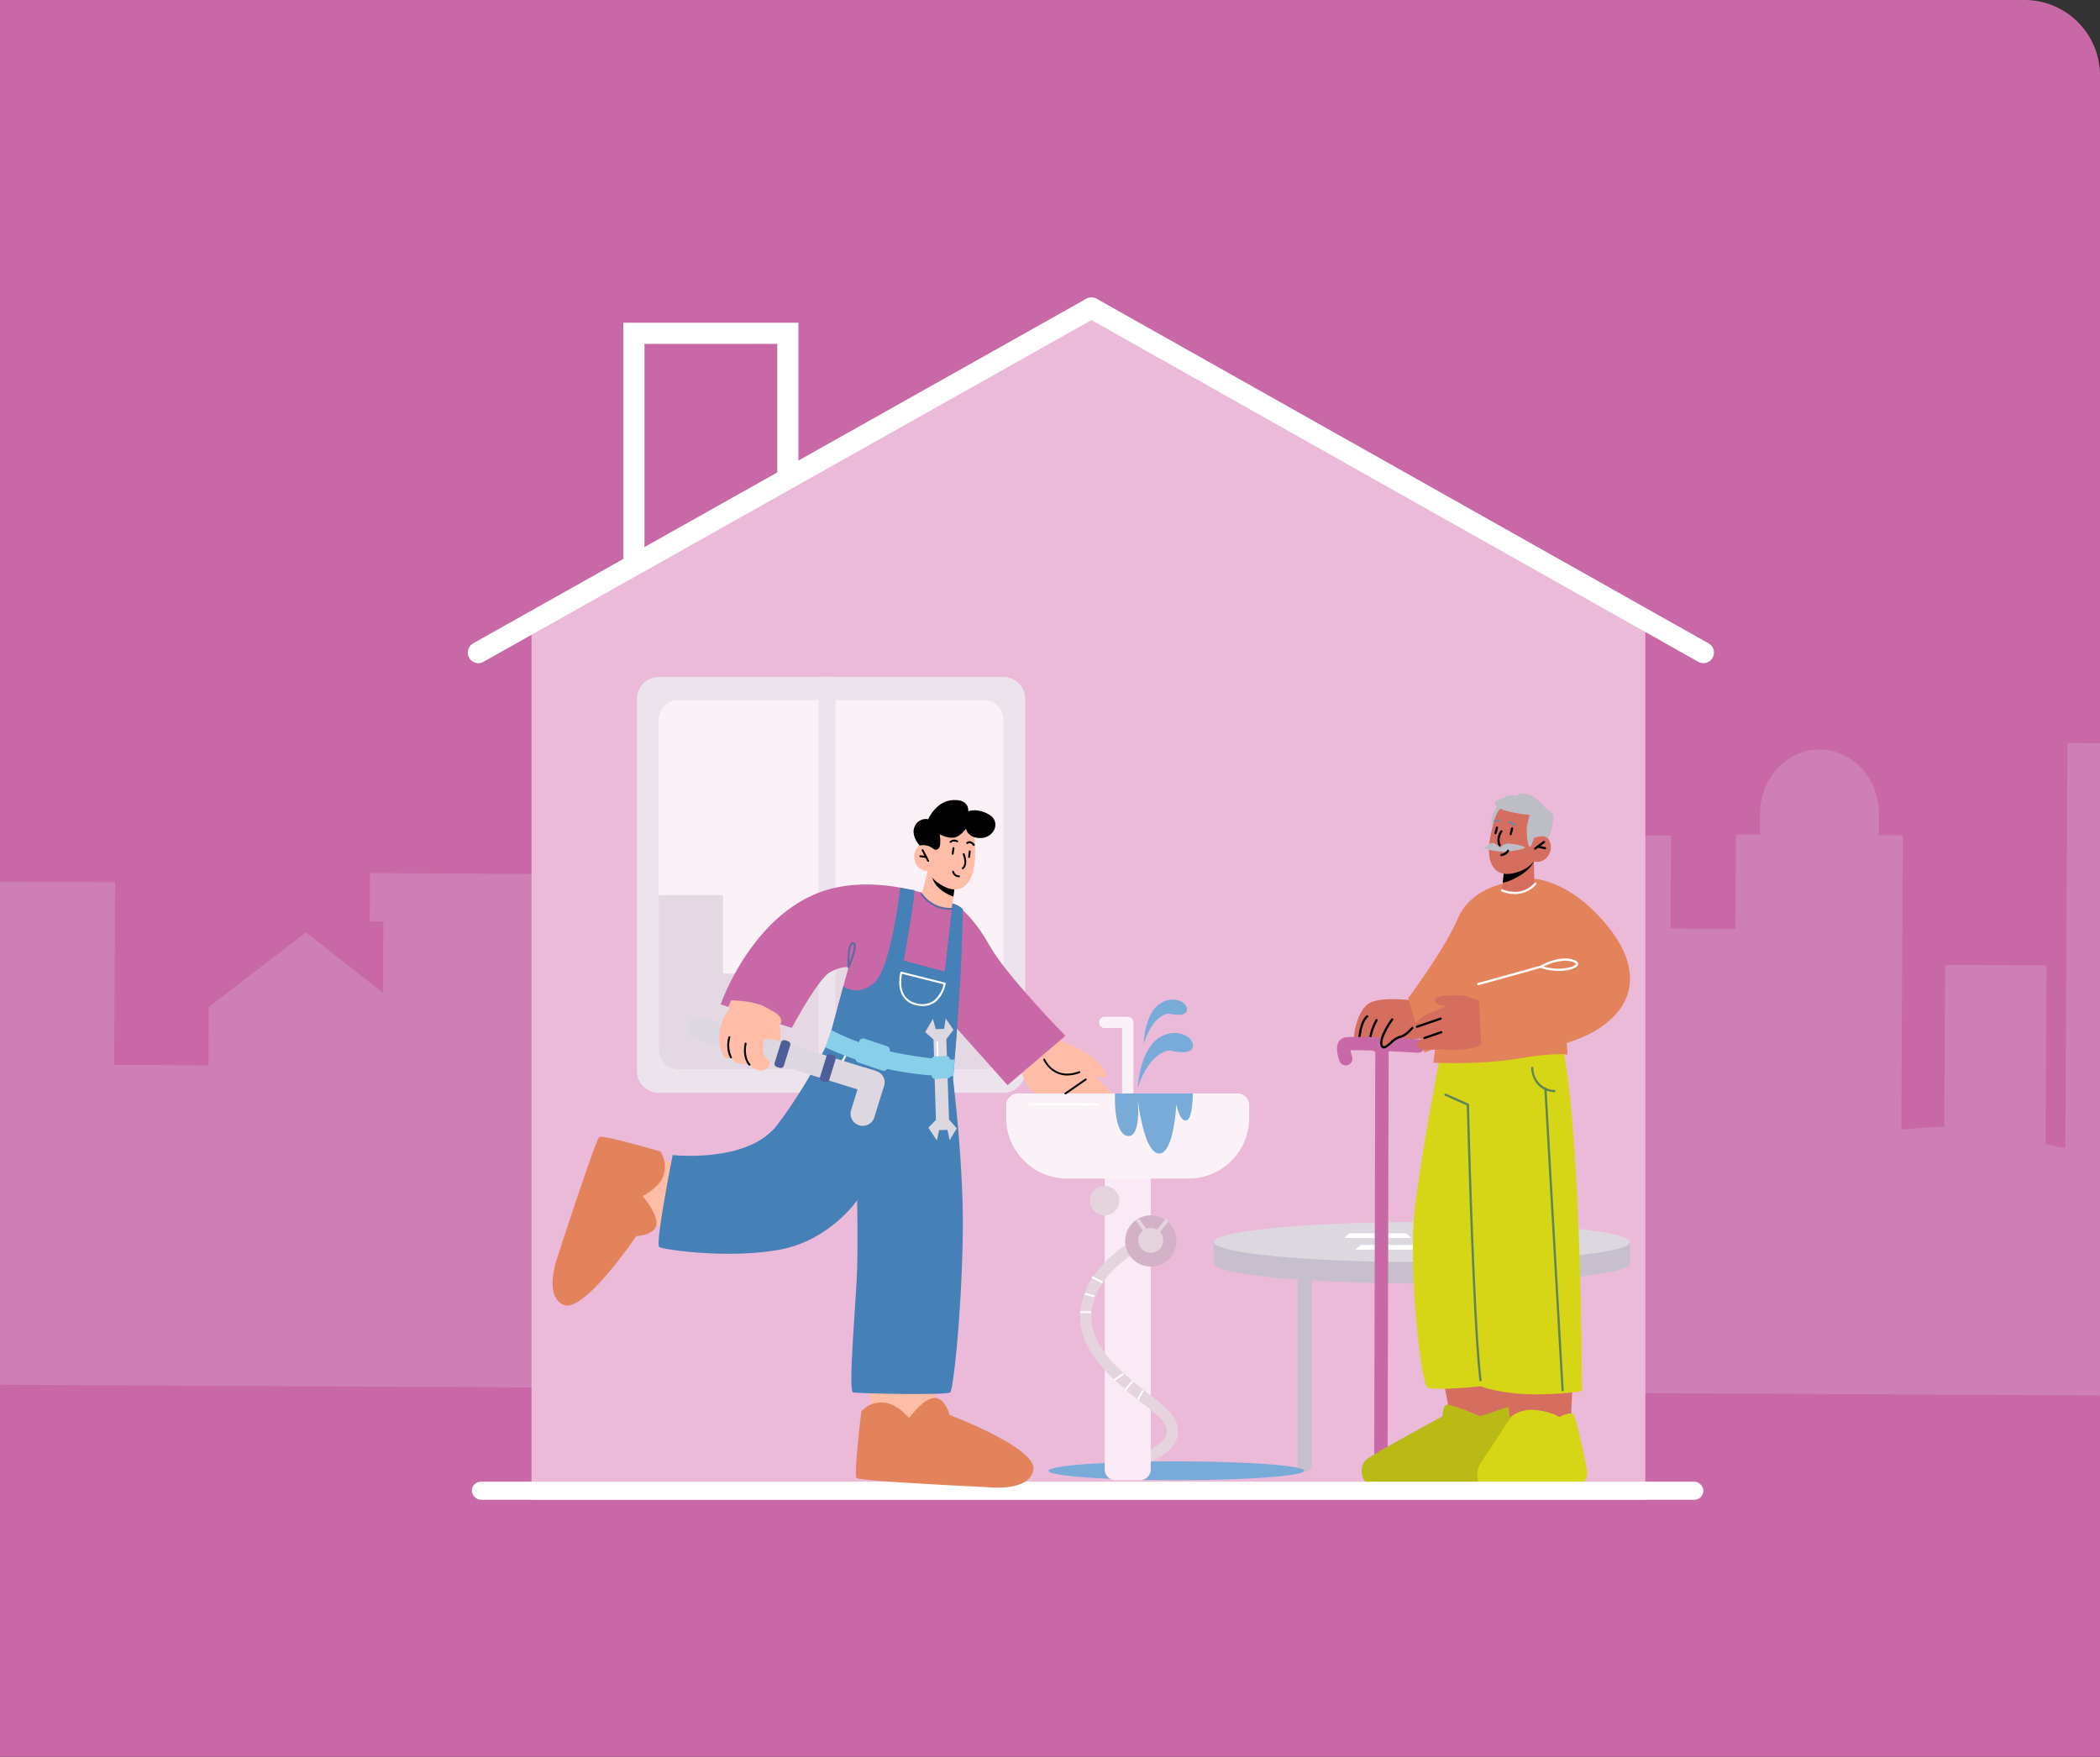 <?xml version="1.0" encoding="UTF-8"?> <svg xmlns="http://www.w3.org/2000/svg" xmlns:xlink="http://www.w3.org/1999/xlink" width="695.708" height="582.101" viewBox="0 0 695.708 582.101"><rect x="0" y="0" width="695.708" height="582.101" fill="#333333" stroke="none"/><defs><clipPath id="clip-path"><path id="Rectangle_2993" data-name="Rectangle 2993" d="M0,0H670.708a25,25,0,0,1,25,25V582.1a0,0,0,0,1,0,0H0a0,0,0,0,1,0,0V0A0,0,0,0,1,0,0Z" transform="translate(-4112.5 2660.899)" fill="#c968a6"></path></clipPath><clipPath id="clip-path-2"><rect id="Rectangle_2353" data-name="Rectangle 2353" width="128.609" height="137.842" fill="none"></rect></clipPath><clipPath id="clip-path-3"><rect id="Rectangle_2363" data-name="Rectangle 2363" width="137.839" height="84.809" fill="none"></rect></clipPath><clipPath id="clip-path-4"><rect id="Rectangle_1806" data-name="Rectangle 1806" width="189.509" height="232.986" fill="none"></rect></clipPath><clipPath id="clip-path-5"><rect id="Rectangle_2392" data-name="Rectangle 2392" width="249.019" height="227.842" fill="none"></rect></clipPath></defs><g id="Groupe_5266" data-name="Groupe 5266" transform="translate(4112.5 -2660.899)"><path id="Rectangle_2986" data-name="Rectangle 2986" d="M0,0H670.708a25,25,0,0,1,25,25V582.1a0,0,0,0,1,0,0H0a0,0,0,0,1,0,0V0A0,0,0,0,1,0,0Z" transform="translate(-4112.5 2660.899)" fill="#c968a6"></path><g id="Groupe_de_masques_17" data-name="Groupe de masques 17" clip-path="url(#clip-path)"><path id="Tracé_5798" data-name="Tracé 5798" d="M1391.071,225.553l-.7,134.136c-2.426-.344-4.628-.746-6.577-1.213l.311-59.25-33.563-.172-.28,53.677c-4.719.078-9.5.418-14.264.909l.511-97.537-7.957-.041.036-7.075c.061-11.659-8.745-21.241-19.571-21.3s-19.732,9.437-19.792,21.094l-.037,7.076-7.958-.041-.165,31.321-21.5-.11.161-30.849-10.529-.054.092-17.481-18.866-.1-.091,17.482-11.407-.059-.516,98.248c-4,.281-8.037.623-12.036,1.022l.533-101.693-23.148-.119-23.381,44.464-.344,65.582q-1.544.494-2.91,1l.206-39.41-16.091-.083.166-31.746-8.478-.044.021-3.992a15.185,15.185,0,0,0-.179-2.3l3.008.016s-15.886-21.449-15.88-21.369l-16.013,21.205,3.01.016a15.1,15.1,0,0,0-.2,2.3l-.021,3.993-19.811-.1.021-3.993a15.013,15.013,0,0,0-.177-2.3l3.009.015s-15.887-21.449-15.881-21.368l-16.012,21.205,3.009.015a15.162,15.162,0,0,0-.2,2.3l-.021,3.994-23.176-.119.27-51.736-8.8-.045.092-17.6a16.655,16.655,0,0,0-5.97-12.983l.034-6.512c.041-7.775-5.834-14.167-13.055-14.2s-13.161,6.295-13.2,14.07l-.034,6.512a16.664,16.664,0,0,0-6.107,12.92l-.093,17.6-8.8-.045-.642,122.38-.814,0-16.3-21.407-16.52,21.239-15.067-.077.185-35.389-23.01-16.387L893.31,322.385l.2-37.42,4.5.023.085-15.994-69.391-.356-.084,15.994,4.505.023L833,308.3l-25.5-20.031-32.2,24.754-.1,19.31-31.24-.161.317-60.5-51.668-.265-.874,166.675,39.2.2,12.467.063,31.24.161,20.427.1,37.248.191,6.458.033,47.048.241,6.873.035,38.561.2.759,0,26.274.135,10.4.053,12.023.062,15.011.076,29.512.152,11.415.059,86.507.443,17.472.089,282.867,1.451,1.134-216.109Z" transform="translate(-4818.635 2681.557)" fill="rgba(234,245,255,0.21)" opacity="0.81"></path></g><g id="Groupe_5265" data-name="Groupe 5265" transform="translate(2006 4309.175)"><g id="Groupe_5230" data-name="Groupe 5230" transform="translate(-5962.188 -1552.24)"><g id="Tracé_5623" data-name="Tracé 5623" transform="translate(50.188 10.901)" fill="none" stroke-linecap="round" stroke-linejoin="round"><path d="M0,0H58V86H0Z" stroke="none"></path><path d="M 7 7 L 7 79 L 51 79 L 51 7 L 7 7 M 0 0 L 58 0 L 58 86 L 0 86 L 0 0 Z" stroke="none" fill="#fff"></path></g><g id="Groupe_4470" data-name="Groupe 4470" transform="translate(2.16 6)"><path id="Tracé_4850" data-name="Tracé 4850" d="M0,0,185-101.858,369,0V293H0Z" transform="translate(17.608 101.901)" fill="#ebbad9"></path><path id="Tracé_5801" data-name="Tracé 5801" d="M896.5,419.285,1099.626,305.1,1302.34,419.285" transform="translate(-896.5 -305.099)" fill="none" stroke="#fff" stroke-linecap="round" stroke-linejoin="round" stroke-width="7"></path></g><g id="Groupe_4477" data-name="Groupe 4477" transform="translate(54.708 128.21)"><g id="Groupe_4478" data-name="Groupe 4478" transform="translate(0)" opacity="0.814" style="mix-blend-mode: overlay;isolation: isolate"><g id="Groupe_4454" data-name="Groupe 4454" clip-path="url(#clip-path-2)"><path id="Tracé_5609" data-name="Tracé 5609" d="M121.395,137.85H7.214A7.214,7.214,0,0,1,0,130.636V7.288A7.214,7.214,0,0,1,7.214.074H121.395a7.214,7.214,0,0,1,7.214,7.214V130.636a7.214,7.214,0,0,1-7.214,7.214" transform="translate(0 -0.008)" fill="#eeecf1"></path><path id="Tracé_5610" data-name="Tracé 5610" d="M122.229,15.022V124.537a6.406,6.406,0,0,1-6.4,6.4H14.456a6.406,6.406,0,0,1-6.4-6.4V15.022a6.406,6.406,0,0,1,6.4-6.4H115.825a6.406,6.406,0,0,1,6.4,6.4" transform="translate(-0.835 -0.893)" fill="#fff"></path><path id="Tracé_5611" data-name="Tracé 5611" d="M122.229,104.944v27.066a6.405,6.405,0,0,1-6.4,6.4H14.456a6.405,6.405,0,0,1-6.4-6.4v-51.3H29.34v26.013H41.856v9.647H53.683V87.88H80.8V121.6H98.877V104.944Z" transform="translate(-0.835 -8.366)" fill="#e3dfe5"></path><rect id="Rectangle_2352" data-name="Rectangle 2352" width="5.613" height="137.776" transform="translate(60.178)" fill="#eeecf1"></rect></g></g><g id="Groupe_4479" data-name="Groupe 4479" transform="translate(191.135 178.617)" style="mix-blend-mode: overlay;isolation: isolate"><g id="Groupe_4459" data-name="Groupe 4459" transform="translate(0 0)" clip-path="url(#clip-path-3)"><path id="Tracé_5616" data-name="Tracé 5616" d="M18.752,77.2a2.323,2.323,0,0,1-2.323-2.323V11.032h4.646V74.881A2.323,2.323,0,0,1,18.752,77.2" transform="translate(11.325 7.605)" fill="#c7bfce"></path><path id="Tracé_5617" data-name="Tracé 5617" d="M64.738,77.2a2.323,2.323,0,0,1-2.323-2.323V11.032h4.646V74.881A2.323,2.323,0,0,1,64.738,77.2" transform="translate(43.026 7.605)" fill="#c7bfce"></path><path id="Tracé_5618" data-name="Tracé 5618" d="M137.839,12.043c0,3.674-30.856,6.653-68.92,6.653S0,15.717,0,12.043,30.856,5.39,68.919,5.39s68.92,2.978,68.92,6.653" transform="translate(0 3.716)" fill="#c7bfce"></path><rect id="Rectangle_2355" data-name="Rectangle 2355" width="137.839" height="7.082" transform="translate(0 8.676)" fill="#c7bfce"></rect><path id="Tracé_5619" data-name="Tracé 5619" d="M137.839,7.851c0,3.674-30.856,6.653-68.92,6.653S0,11.525,0,7.851,30.856,1.2,68.919,1.2s68.92,2.978,68.92,6.653" transform="translate(0 0.826)" fill="#ddd7e0"></path><path id="Tracé_5620" data-name="Tracé 5620" d="M47.795,5H25.536l1.47-1.269a1.31,1.31,0,0,1,.858-.319H45.587a1.31,1.31,0,0,1,.9.356Z" transform="translate(17.603 2.35)" fill="#fff"></path><path id="Tracé_5621" data-name="Tracé 5621" d="M49.977,7.3H27.718l1.47-1.269a1.31,1.31,0,0,1,.858-.319H47.769a1.314,1.314,0,0,1,.9.356Z" transform="translate(19.107 3.935)" fill="#fff"></path><rect id="Rectangle_2356" data-name="Rectangle 2356" width="22.259" height="1.311" transform="translate(67.996 7.864)" fill="#ffbf69"></rect><rect id="Rectangle_2357" data-name="Rectangle 2357" width="22.259" height="1.311" transform="translate(67.996 5.242)" fill="#ffbf69"></rect><rect id="Rectangle_2358" data-name="Rectangle 2358" width="22.259" height="1.311" transform="translate(67.996 2.62)" fill="#ffbf69"></rect><rect id="Rectangle_2359" data-name="Rectangle 2359" width="22.259" height="1.311" transform="translate(67.996)" fill="#ffbf69"></rect><rect id="Rectangle_2360" data-name="Rectangle 2360" width="22.259" height="1.311" transform="translate(67.996 6.553)" fill="#ffa63b"></rect><rect id="Rectangle_2361" data-name="Rectangle 2361" width="22.259" height="1.311" transform="translate(67.996 3.931)" fill="#ffa63b"></rect><rect id="Rectangle_2362" data-name="Rectangle 2362" width="22.259" height="1.311" transform="translate(67.996 1.311)" fill="#ffa63b"></rect></g></g></g><g id="Groupe_3936" data-name="Groupe 3936" transform="translate(194.173 166.916)" clip-path="url(#clip-path-4)"><g id="Groupe_3935" data-name="Groupe 3935" transform="translate(92.453 0.001)"><g id="Groupe_4535" data-name="Groupe 4535"><path id="Tracé_5001" data-name="Tracé 5001" d="M66.055,46.56s-11.193-1.667-15.5.724-5.6,11.481-5.066,12.322,1.966.6,1.966.6-.012,1.69.823,2.283,2.252-.33,2.252-.33,1.4,1.747,3.015,1.222A3.045,3.045,0,0,0,55.528,60.2a4.6,4.6,0,0,1,.058-1.427l.86.271s1.414,1.786,5.313,1.619,7.847-5.748,7.847-5.748Z" transform="translate(-39.75 22.113)" fill="#d56e5f"></path><path id="Tracé_5002" data-name="Tracé 5002" d="M58.683,20.053s-11.525,1.781-15.7,11.7S26.572,58.138,26.572,58.138L31.9,76.164,60.672,65.191Z" transform="translate(-2.964 9.64)" fill="#e3835b"></path><path id="Tracé_5003" data-name="Tracé 5003" d="M58.91,58.869a.37.37,0,0,0,.37-.361c0-.062.187-6.3,2.543-8.254a.37.37,0,1,0-.472-.57c-2.615,2.171-2.8,8.537-2.811,8.806a.369.369,0,0,0,.361.379Z" transform="translate(-51.586 23.846)"></path><path id="Tracé_5004" data-name="Tracé 5004" d="M56.827,60.386a.377.377,0,0,0,.369-.4A17.232,17.232,0,0,1,59.475,51a.37.37,0,0,0-.138-.506.364.364,0,0,0-.5.141,17.659,17.659,0,0,0-2.374,9.409.372.372,0,0,0,.369.339" transform="translate(-46.041 24.254)"></path><path id="Tracé_5005" data-name="Tracé 5005" d="M48.809,63.89a2.223,2.223,0,0,0,2.076-3.009,10.114,10.114,0,0,1-.512-2c3.241-.144,13.253.271,22.256.819a2.221,2.221,0,0,0,.268-4.434c-22.976-1.4-24.475-.69-25.039-.422-3.157,1.494-1.661,6.2-1.127,7.61a2.222,2.222,0,0,0,2.078,1.435" transform="translate(-45.907 26.168)" fill="#c968a6"></path><path id="Tracé_5006" data-name="Tracé 5006" d="M56.2,198.693a2.22,2.22,0,0,0,2.221-2.215L58.79,56.646a2.221,2.221,0,1,0-4.442-.012l-.369,139.832a2.222,2.222,0,0,0,2.215,2.227Z" transform="translate(-41.666 26.164)" fill="#c968a6"></path><path id="Tracé_5045" data-name="Tracé 5045" d="M25.128,126.438l3.41,17.9,11.731,6.582L51.1,147.237l-1.734-20.8Z" transform="translate(8.747 60.79)" fill="#d56e5f"></path><path id="Tracé_5046" data-name="Tracé 5046" d="M77.21,142.8l-6.279,11.992-3.972,7.595s-39.172,1.487-41.159,0-1.986-5.7,0-7.44,25.292-14.379,25.292-14.379,0-3.474,1.45-3.809,11.113,3.809,11.113,3.809l11.27-3.823Z" transform="translate(-16.156 65.745)" fill="#baba16"></path><path id="Tracé_5047" data-name="Tracé 5047" d="M12.662,127.919l2.7,18.606H35.35l.843-18.606Z" transform="translate(42.113 61.503)" fill="#d56e5f"></path><path id="Tracé_5048" data-name="Tracé 5048" d="M45.951,158.615c0,2.15-1.316,5.125-5.951,6.114s-28.831,0-29.583-.825c-.4-.432-.655-2.187-.8-3.764a7.4,7.4,0,0,1,1.174-4.768l9.91-15.109s2.729-2.8,8.041-2.313,7.974,2.313,7.974,2.313,3.422-1.8,4.582-.967c.96.692,3.23,11.827,4.308,17.072a14.591,14.591,0,0,1,.349,2.246" transform="translate(36.92 66.298)" fill="#d6d617"></path><path id="Tracé_5049" data-name="Tracé 5049" d="M20.24,60.554s-5.726,28.825-8.595,50.558,1.932,60.319,3.826,61.634,17.733-.351,17.733-.351,7.49,3,20.41,2.66c9.378-.247,13.133-1.075,13.133-1.075s0-91.336-7.352-118.5C55.311,40.4,20.24,60.554,20.24,60.554" transform="translate(14.383 23.981)" fill="#d6d617"></path><path id="Tracé_5050" data-name="Tracé 5050" d="M36.553,21.667S26.327,32.07,20.432,51.326,13.962,80,13.962,80s15.67.776,27.9-1.339,16.532-1.345,16.532-1.345L55.544,38.932,47.292,19.07Z" transform="translate(17.992 9.168)" fill="#e3835b"></path><path id="Tracé_5051" data-name="Tracé 5051" d="M18.362,19.07s12.22.3,24.849,16.29S50.18,64.882,34.4,71.267A117.35,117.35,0,0,1,2.328,78.731L0,56.405l14.035-4S12.788,27.182,18.362,19.07" transform="translate(46.922 9.168)" fill="#e3835b"></path><path id="Tracé_5052" data-name="Tracé 5052" d="M42.333,45.173s-8.526-.351-7.109,2.063,8.393,1.25,8.393,1.25l4.228-.841Z" transform="translate(-2.713 21.709)" fill="#d56e5f"></path><path id="Tracé_5053" data-name="Tracé 5053" d="M56.022,47.645A39.236,39.236,0,0,0,50.245,45.4a10.663,10.663,0,0,0-3.095-.224l-.456,2.757a53.338,53.338,0,0,0-10.21,3.971C32.3,54.257,33.17,56.17,33.17,56.17s-2.646,1.887-1.42,3,5.655-.271,5.655-.271-5.553,2.417-3.151,3.572,7.539.518,7.539.518S53.112,64.4,56.631,60.322s-.609-12.677-.609-12.677" transform="translate(-7.531 21.705)" fill="#d56e5f"></path><path id="Tracé_5054" data-name="Tracé 5054" d="M42.466,53.529a.376.376,0,0,0,.12-.019l7.866-2.688a.371.371,0,0,0-.241-.7l-7.865,2.689a.37.37,0,0,0,.12.72" transform="translate(-15.982 24.088)"></path><path id="Tracé_5055" data-name="Tracé 5055" d="M42.321,55.818a.349.349,0,0,0,.121-.021l5.63-1.946a.369.369,0,0,0,.23-.469.373.373,0,0,0-.471-.23L42.2,55.1a.37.37,0,0,0,.12.72" transform="translate(-13.388 25.545)"></path><path id="Tracé_5056" data-name="Tracé 5056" d="M28.551,38.121,3,45.216l1.192,24.84s30.031-2.365,40.841-11.664S39.987,37.24,39.987,37.24Z" transform="translate(43.802 17.904)" fill="#e3835b"></path><path id="Tracé_5057" data-name="Tracé 5057" d="M17.744,41.011c2.679,0,5.029-.586,6.008-1.385a1.115,1.115,0,0,0,.511-1.072c-.09-.5-.592-.908-1.531-1.229C18.007,35.7,12.039,39.149,11.787,39.3a.37.37,0,0,0,.05.663,16.237,16.237,0,0,0,5.907,1.051m2.242-3.373a7.734,7.734,0,0,1,2.506.386c.726.25,1.014.511,1.042.66.015.09-.077.228-.25.369-1.244,1.014-6.1,1.892-10.4.5a17.335,17.335,0,0,1,7.1-1.913" transform="translate(55.596 17.737)" fill="#fff"></path><path id="Tracé_5058" data-name="Tracé 5058" d="M45.148,162.474a.379.379,0,0,0,.369-.416C43.132,142.913,41.342,71.5,41.326,70.78a.371.371,0,0,0-.221-.329l-7.4-3.292a.37.37,0,1,0-.3.677l7.185,3.2c.117,4.543,1.872,72.487,4.191,91.118a.373.373,0,0,0,.367.324" transform="translate(2.396 32.274)" fill="#5f8457"></path><path id="Tracé_5060" data-name="Tracé 5060" d="M30.054,2.571s-3.538,4-1.593,8.412,4.031-8.014,4.031-8.014Z" transform="translate(23.284 1.235)" fill="#bdbdc6"></path><path id="Tracé_5061" data-name="Tracé 5061" d="M31.975,14.713l.135,7.937s-.72,2.705-5.356,3.162a9.165,9.165,0,0,1-5.356-.82l.413-4.029.41-3.927,8.353-1.987Z" transform="translate(33.259 7.073)" fill="#d56e5f"></path><path id="Tracé_5062" data-name="Tracé 5062" d="M30.434,14.939c-.016.218,1.475.074,1.35.37-1.709,4-8.272,6.828-10.266,7.041l.563-5.426Z" transform="translate(33.4 7.181)"></path><path id="Tracé_5063" data-name="Tracé 5063" d="M22.214,3.213a7.484,7.484,0,0,0-2.3,3.438c-1.038,3.064-3.132,10.216-1.759,14.6,1.781,5.7,6.92,4.632,9.975,3.425A10.219,10.219,0,0,0,32.553,21.5a4.32,4.32,0,0,0,4.762-1.881c1.841-2.782.546-5.871-1.127-6.536s-3.594.6-3.594.6l1.438-3.022S28.247-1.7,22.214,3.213" transform="translate(32.631 0.989)" fill="#d56e5f"></path><path id="Tracé_5064" data-name="Tracé 5064" d="M19.372,13.488a.371.371,0,0,0,.221-.073l2.9-2.16a.371.371,0,0,0-.443-.6l-2.9,2.16a.37.37,0,0,0,.221.668" transform="translate(46.277 5.089)"></path><path id="Tracé_5065" data-name="Tracé 5065" d="M21.495,12.9a.37.37,0,0,0,.086-.73l-2.365-.567a.364.364,0,0,0-.446.275.368.368,0,0,0,.274.446l2.365.566a.341.341,0,0,0,.086.01" transform="translate(47.413 5.573)"></path><path id="Tracé_5066" data-name="Tracé 5066" d="M29.888,9.946a.373.373,0,0,0,.36-.278l.465-1.829a.37.37,0,0,0-.268-.45A.365.365,0,0,0,30,7.656l-.466,1.829a.371.371,0,0,0,.268.449.316.316,0,0,0,.09.012" transform="translate(22.621 3.545)"></path><path id="Tracé_5067" data-name="Tracé 5067" d="M26.492,10.126a.369.369,0,0,0,.358-.28l.466-1.827a.37.37,0,0,0-.268-.45.366.366,0,0,0-.45.268l-.465,1.827a.371.371,0,0,0,.267.45.333.333,0,0,0,.092.012" transform="translate(31.046 3.631)"></path><path id="Tracé_5068" data-name="Tracé 5068" d="M29.379,6.709c.04,0,1.546-.166,1.546-.166a.37.37,0,1,0-.08-.736l-1.5.163a.371.371,0,0,0,.038.739" transform="translate(22.842 2.79)" fill="#858496"></path><path id="Tracé_5069" data-name="Tracé 5069" d="M27.832,7.749a.37.37,0,0,0,.144-.711l-2.048-.857a.37.37,0,1,0-.286.683l2.046.856a.357.357,0,0,0,.144.03" transform="translate(31.22 2.957)" fill="#858496"></path><path id="Tracé_5070" data-name="Tracé 5070" d="M30.078,14.2s-.823,3.3-1.456,2.9-1.226-5.167-.754-7.3.816-3.2.816-3.2-8.67-.771-10.956-2.831S20.271.374,25.21,1.309,32.1,4.1,32.1,4.1s2.963.2,4.12,2.086-1.346,8.4-1.346,8.4-.779-1.8-4.79-.388" transform="translate(35.148 0.482)" fill="#bdbdc6"></path><path id="Tracé_5071" data-name="Tracé 5071" d="M23.527,12.771s2.029-2.057,3.262-1.654a4.741,4.741,0,0,1,2.075,1.58,3.176,3.176,0,0,1,3.079-1.457c1.706.147,5.075.782,5.112,1.342S31.5,13.9,31.5,13.9a20.4,20.4,0,0,1-7.973-1.131" transform="translate(25.163 5.319)" fill="#bdbdc6"></path><path id="Tracé_5072" data-name="Tracé 5072" d="M27.4,14.679a3.374,3.374,0,0,0,2.556-1.595.371.371,0,0,0-.663-.33,2.662,2.662,0,0,1-1.931,1.186.371.371,0,0,0,.038.739" transform="translate(27.041 6.032)"></path><path id="Tracé_5073" data-name="Tracé 5073" d="M29.278,13.515a.368.368,0,0,0,.166-.039.373.373,0,0,0,.166-.5c-.983-1.962.518-4.17.533-4.192a.37.37,0,1,0-.607-.424c-.073.105-1.77,2.587-.589,4.947a.373.373,0,0,0,.332.2" transform="translate(24.599 3.944)"></path><path id="Tracé_5074" data-name="Tracé 5074" d="M25.532,23.7a9.364,9.364,0,0,0,7.093-3.184.37.37,0,0,0-.588-.45c-.15.2-3.746,4.74-10.589,2.067a.37.37,0,1,0-.268.69,11.92,11.92,0,0,0,4.352.877" transform="translate(33.343 9.579)" fill="#fff"></path><path id="Tracé_5075" data-name="Tracé 5075" d="M58.991,53.336s-2.153,2.67-4.128,2.988-4.718,4.422-5.777,3.218c-1.8-2.049,3.236-9.009,3.236-9.009Z" transform="translate(-34.045 24.295)" fill="#d56e5f"></path><path id="Tracé_5076" data-name="Tracé 5076" d="M49.665,60.264c.754,0,1.685-.809,2.657-1.651a7.374,7.374,0,0,1,2.711-1.8c2.092-.336,4.266-3.008,4.358-3.12a.373.373,0,0,0-.056-.521.368.368,0,0,0-.52.056c-.021.025-2.088,2.563-3.9,2.855a7.54,7.54,0,0,0-3.082,1.974c-.946.822-2.02,1.752-2.357,1.364-1.168-1.33,1.377-5.947,3.256-8.546a.37.37,0,0,0-.6-.434c-.533.736-5.152,7.262-3.213,9.468a.953.953,0,0,0,.745.358" transform="translate(-34.159 24.175)"></path><path id="Tracé_5077" data-name="Tracé 5077" d="M20.032,44.989a.389.389,0,0,0,.1-.013L40.9,39.208a.37.37,0,1,0-.2-.712L19.933,44.262a.37.37,0,0,0,.1.727" transform="translate(26.772 18.501)" fill="#fff"></path><path id="Tracé_5078" data-name="Tracé 5078" d="M24.352,69.553a.37.37,0,0,0,.031-.739,7.241,7.241,0,0,1-6.966-7.3.37.37,0,0,0-.74-.006c0,.074.036,7.377,7.642,8.039h.033" transform="translate(47.638 29.397)" fill="#5f8457"></path><path id="Tracé_5079" data-name="Tracé 5079" d="M20.885,166.4a.373.373,0,0,0,.369-.391L15.563,66.154a.364.364,0,0,0-.389-.349.371.371,0,0,0-.349.391l5.692,99.853a.369.369,0,0,0,.369.349" transform="translate(53.85 31.637)" fill="#5f8457"></path><path id="Tracé_5080" data-name="Tracé 5080" d="M32.46,4.383A12.868,12.868,0,0,0,24.816.547c-4.936-.659-4.681,1.4-4.681,1.4L28.93,4.383Z" transform="translate(34.783 0.199)" fill="#bdbdc6"></path><path id="Tracé_5081" data-name="Tracé 5081" d="M29.06,5.683S25.525.171,21.333.007,18.788,3.05,18.788,3.05l8.29,3.621Z" transform="translate(40.647 -0.001)" fill="#bdbdc6"></path></g></g></g><rect id="Rectangle_2389" data-name="Rectangle 2389" width="408" height="6" rx="3" transform="translate(0 394.902)" fill="#fff"></rect><g id="Groupe_4536" data-name="Groupe 4536" transform="translate(26.751 169.06)"><g id="Groupe_4536-2" data-name="Groupe 4536" clip-path="url(#clip-path-5)"><path id="Tracé_5953" data-name="Tracé 5953" d="M151.232,173.132a1.863,1.863,0,0,1-.574-3.636c1.863-.609,6.892-2.879,7.776-6.038.424-1.522-.157-3.18-1.783-5.069a1.864,1.864,0,0,1,2.825-2.431c2.469,2.872,3.325,5.735,2.544,8.514-1.583,5.631-9.336,8.286-10.215,8.57a1.84,1.84,0,0,1-.574.091" transform="translate(44.928 46.715)" fill="#e5d3de"></path><path id="Tracé_5954" data-name="Tracé 5954" d="M211.032,171.568c0,1.726-18.971,3.126-42.372,3.126s-42.371-1.4-42.371-3.126,18.969-3.126,42.371-3.126,42.372,1.4,42.372,3.126" transform="translate(37.986 50.665)" fill="#79abd9"></path><path id="Tracé_5955" data-name="Tracé 5955" d="M148.679,88.506a1.865,1.865,0,0,1-1.864-1.864V58.94h-5.762a1.864,1.864,0,1,1,0-3.728h7.626a1.865,1.865,0,0,1,1.864,1.864V86.642a1.865,1.865,0,0,1-1.864,1.864" transform="translate(41.866 16.607)" fill="#fbf2f8"></path><path id="Tracé_5956" data-name="Tracé 5956" d="M152.293,197.461H144.2a3.582,3.582,0,0,1-3.581-3.581V92.748h15.254V193.88a3.582,3.582,0,0,1-3.581,3.581" transform="translate(42.297 27.897)" fill="#f9eaf5"></path><path id="Tracé_5957" data-name="Tracé 5957" d="M150.468,80.091s-2.213.588-2.55,2.012c-.207.856-2.2-.886-2.777-.39-1.532,1.3-4.35.494-4.35.494a2.978,2.978,0,0,1-2.184,2.808,4.006,4.006,0,0,1-3.973-.913,3.3,3.3,0,0,1-3.039,1.065c-1.824-.376-3.04-4.821-3.04-4.821s-2.1.473-5.115-1.789c-3.036-2.271-4.283-7.72-4.283-7.72l12.058-10.7Z" transform="translate(35.841 18.088)" fill="#ffbda8"></path><path id="Tracé_5959" data-name="Tracé 5959" d="M80.578,148.743l1.041,14.867h20.854V146.262Z" transform="translate(24.237 43.994)" fill="#ffbda8"></path><path id="Tracé_5960" data-name="Tracé 5960" d="M36.683,92.97l-14.7-2.361-4.739,20.308,16.874,3.937Z" transform="translate(5.188 27.254)" fill="#ffbda8"></path><path id="Tracé_5962" data-name="Tracé 5962" d="M131.122,61.308s12.6,4.25,15.305,11.329c.8,2.081-9.03-.9-9.03-.9s-1.431,2.275-6.483,1.8-6.957-3.711-6.957-3.711Z" transform="translate(37.285 18.441)" fill="#ffbda8"></path><g id="Groupe_4538" data-name="Groupe 4538" transform="translate(55.688 27.975)"><path id="Tracé_5958" data-name="Tracé 5958" d="M104.964,26.911s5.028,3.079,10.717,13.19,25.14,29.914,25.14,29.914L121.64,86.375,103.165,65.707,96.683,32.523Z" transform="translate(-26.607 -19.881)" fill="#c968a6"></path><path id="Tracé_5963" data-name="Tracé 5963" d="M119.254,84.512c-1.435-.07-39.688-10.137-40.167-11.092s6.1-24.506,6.1-24.506-2.053-.492-6.032,1.588C75.1,52.627,66.385,69,66.385,69L60.764,67.28a6.037,6.037,0,0,0-1.66-1.813c-3.754-2.573-12.638-3.29-12.638-3.29s-.056.07-.169.225l-3.486-1.181S52.135,34.087,74,24.747c21.359-9.122,48.349,3.8,49.01,4.907s-2.334,54.943-3.754,54.858" transform="translate(-42.811 -21.507)" fill="#c968a6"></path></g><path id="Tracé_5964" data-name="Tracé 5964" d="M96.009,18.036l-2,7.759s.823,2.591,5.267,4.13c3.311,1.147,4.7.689,4.7.689l.542-4.052.523-3.952-7.731-3.917Z" transform="translate(28.276 5.425)" fill="#ffbda8"></path><path id="Tracé_5965" data-name="Tracé 5965" d="M96.547,18.542a2.607,2.607,0,0,0,.033.806c.736,4.324,5.267,6.383,7.175,7.062l.523-3.952Z" transform="translate(29.034 5.577)"></path><path id="Tracé_5966" data-name="Tracé 5966" d="M111.9,9.267s1.564,10.778-1.436,15.768-7.692,2.788-10.352.934a10.118,10.118,0,0,1-3.532-4.038,4.308,4.308,0,0,1-4.148-2.888c-1.139-3.065.8-5.694,2.559-5.937s3.314,1.406,3.314,1.406l-.7-3.2S107.676-1.207,111.9,9.267" transform="translate(27.701 1.531)" fill="#ffbda8"></path><path id="Tracé_5967" data-name="Tracé 5967" d="M104.539,18.842a.317.317,0,0,1-.19-.571c1.479-1.11.225-4.264.213-4.3a.318.318,0,0,1,.174-.415.322.322,0,0,1,.415.176c.06.148,1.445,3.644-.423,5.042a.312.312,0,0,1-.19.064" transform="translate(31.348 4.072)"></path><path id="Tracé_5968" data-name="Tracé 5968" d="M96.145,16.673a.321.321,0,0,1-.282-.169L94.032,13a.318.318,0,0,1,.135-.429.322.322,0,0,1,.429.134l1.83,3.5a.321.321,0,0,1-.135.429.347.347,0,0,1-.147.034" transform="translate(28.273 3.772)"></path><path id="Tracé_5969" data-name="Tracé 5969" d="M95.641,14.932c-.039,0-1.921-.238-1.921-.238a.316.316,0,0,1-.276-.354.307.307,0,0,1,.354-.276l1.882.235a.317.317,0,0,1-.039.632" transform="translate(28.106 4.229)"></path><path id="Tracé_5970" data-name="Tracé 5970" d="M98.353,16.044a1.244,1.244,0,0,0,1.846.005c1.039-.924.4-4.7.4-4.7s2.784,1.514,4.9,1.048,3.78-2.919,3.78-2.919.559,3.2,4.968,3.1,6.739-5.4,2.724-7.753-6.925-1.1-6.925-1.1.58-4.164-5.336-3.694c-5.39.429-7.939,6.313-7.939,6.313a4.012,4.012,0,0,0-4.433,2.34c-1.462,3.031,1.621,6.388,1.621,6.388a5.3,5.3,0,0,1,4.394.966" transform="translate(27.656 0)"></path><path id="Tracé_5971" data-name="Tracé 5971" d="M101.97,14.5a.324.324,0,0,1-.313-.364l.276-1.855a.3.3,0,0,1,.36-.267.315.315,0,0,1,.267.36l-.276,1.855a.316.316,0,0,1-.313.271" transform="translate(30.576 3.611)"></path><path id="Tracé_5972" data-name="Tracé 5972" d="M106.147,15.32a.325.325,0,0,1-.315-.358l.239-1.86a.3.3,0,0,1,.356-.274.318.318,0,0,1,.274.355l-.241,1.86a.317.317,0,0,1-.315.277" transform="translate(31.832 3.857)"></path><path id="Tracé_5973" data-name="Tracé 5973" d="M101.432,11.177a.312.312,0,0,1-.216-.085.316.316,0,0,1-.017-.449,2.229,2.229,0,0,1,2.582-.267.317.317,0,0,1-.3.561c-.047-.022-1.145-.585-1.82.138a.317.317,0,0,1-.233.1" transform="translate(30.413 3.029)"></path><path id="Tracé_5974" data-name="Tracé 5974" d="M107.871,12.037a.317.317,0,0,1-.267-.144,1.866,1.866,0,0,0-1.039-.788.9.9,0,0,0-.7.237.318.318,0,1,1-.407-.488,1.487,1.487,0,0,1,1.207-.376,2.505,2.505,0,0,1,1.475,1.071.317.317,0,0,1-.094.438.322.322,0,0,1-.173.051" transform="translate(31.685 3.147)"></path><path id="Tracé_5975" data-name="Tracé 5975" d="M103.657,29.218a11.886,11.886,0,0,1-9.846-4.977.318.318,0,1,1,.541-.333,11.244,11.244,0,0,0,9.3,4.674c.126,0,.251,0,.379-.005a.333.333,0,0,1,.326.308.318.318,0,0,1-.308.326c-.134,0-.265.007-.4.007" transform="translate(28.203 7.146)" fill="#5c69a5"></path><path id="Tracé_5976" data-name="Tracé 5976" d="M77.645,109.68a.311.311,0,0,1-.258-.134.316.316,0,0,1,.073-.442c.055-.04,5.567-4.09,9.991-16.283,2.967-8.175,4.726-15.207,4.743-15.278A.318.318,0,0,1,92.5,77.3h13.676a.318.318,0,0,1,0,.636H92.75c-.336,1.307-2.031,7.744-4.7,15.1-4.5,12.4-9.989,16.42-10.219,16.585a.324.324,0,0,1-.185.059" transform="translate(23.259 23.251)" fill="#fff"></path><path id="Tracé_5977" data-name="Tracé 5977" d="M132.935,71.452c-5.639,0-7.91-5.089-7.939-5.151a.317.317,0,0,1,.167-.416.321.321,0,0,1,.419.165c.122.286,3.151,7.007,11.239,4a.313.313,0,0,1,.408.186.316.316,0,0,1-.187.408,11.761,11.761,0,0,1-4.107.8" transform="translate(37.589 19.81)"></path><path id="Tracé_5978" data-name="Tracé 5978" d="M35.656,90.6a8.745,8.745,0,0,1,.682,8.86c-1.748,3.653-6.487,5.954-6.487,5.954s5.171,6.045,4.531,9.544-6.686,3.728-6.686,3.728S10.336,144.507,3.6,141.44s-1.956-15.871-1.956-15.871S14.3,86.563,15.491,85.832,35.656,90.6,35.656,90.6" transform="translate(0 25.797)" fill="#e3835b"></path><path id="Tracé_5979" data-name="Tracé 5979" d="M79.059,156.754a8.839,8.839,0,0,1,8.516-2.749c3.97.855,7.291,4.959,7.291,4.959s4.748-6.487,8.317-6.682,5.156,5.678,5.156,5.678,29.182,10.947,27.7,18.268-15.09,5.645-15.09,5.645-42.494-2.025-43.48-3.023,1.591-22.1,1.591-22.1" transform="translate(23.234 45.803)" fill="#e3835b"></path><g id="Groupe_4540" data-name="Groupe 4540" transform="translate(35.114 29.012)"><g id="Groupe_4539" data-name="Groupe 4539"><path id="Tracé_5961" data-name="Tracé 5961" d="M31.659,100.552s24.837,2.812,34.567-9.873c11.511-15,20.1-33.944,20.1-33.944l36.853,7.5s5.109,35.851,4.589,63.5-3.192,50.438-4.13,51.462-30.472.381-32.217,0,1.121-31.78,1.363-40.919,0-22.727,0-22.727S83.7,128.9,66.944,131.95s-38.287,0-39.723-.938,4.438-30.46,4.438-30.46" transform="translate(-26.994 -11.948)" fill="#4580b7"></path><path id="Tracé_5980" data-name="Tracé 5980" d="M111.8,85.592s1.973-23.015,2.592-36.708.609-19.47.609-19.47l-.354-.311a6.846,6.846,0,0,0-2.863-1.5l-.183-.047L109.018,50.1,95.461,46.439s4.144-23.38,3.45-23.352-4.624-.783-4.624-.783S91.259,49.26,85.566,53.95s-10.112,1.013-10.112,1.013L69.436,77.071S96.419,87.743,111.8,85.592" transform="translate(-14.229 -22.304)" fill="#4580b7"></path></g></g><path id="Tracé_5981" data-name="Tracé 5981" d="M68.729,71.374a.317.317,0,0,1-.008-.635,8.178,8.178,0,0,0,7.8-6.932.319.319,0,1,1,.628.107c-1.229,7.206-8.338,7.459-8.41,7.46Z" transform="translate(20.577 19.113)" fill="#fff"></path><path id="Tracé_5982" data-name="Tracé 5982" d="M94.747,80.517,37.033,62.628a3.807,3.807,0,0,1,2.254-7.273L97,73.244a3.807,3.807,0,1,1-2.254,7.273" transform="translate(10.333 16.599)" fill="#ddd7e0"></path><path id="Tracé_5983" data-name="Tracé 5983" d="M78.724,87.281a4.026,4.026,0,0,1-2.654-5.037L80.454,68.1,83.7,69.108a4.655,4.655,0,0,1,3.067,5.824l-3,9.7a4.025,4.025,0,0,1-5.037,2.654" transform="translate(22.826 20.484)" fill="#ddd7e0"></path><path id="Tracé_5984" data-name="Tracé 5984" d="M58.258,70.341l-.974-.3a1.088,1.088,0,0,1-.717-1.362l2.1-6.764a1.087,1.087,0,0,1,1.361-.718l.974.3a1.089,1.089,0,0,1,.718,1.361l-2.1,6.765a1.089,1.089,0,0,1-1.362.717" transform="translate(17 18.392)" fill="#4e5e96"></path><path id="Tracé_5985" data-name="Tracé 5985" d="M69.822,73.925l-.974-.3a1.089,1.089,0,0,1-.717-1.362l2.1-6.764a1.087,1.087,0,0,1,1.361-.718l.974.3a1.089,1.089,0,0,1,.718,1.362l-2.1,6.765a1.089,1.089,0,0,1-1.362.717" transform="translate(20.478 19.47)" fill="#4e5e96"></path><path id="Tracé_5986" data-name="Tracé 5986" d="M96.081,55.092a9.416,9.416,0,0,1-2-.224,6.814,6.814,0,0,1-4.642-3.085c-1.979-3.256-.8-7.646-.753-7.831a.319.319,0,0,1,.384-.225l14.353,3.614a.322.322,0,0,1,.237.362c-.029.168-.7,4.179-3.7,6.232a6.712,6.712,0,0,1-3.878,1.158M89.227,44.423c-.221,1.032-.8,4.48.757,7.033a6.214,6.214,0,0,0,4.229,2.791,6.718,6.718,0,0,0,5.383-.834,9.472,9.472,0,0,0,3.377-5.53Z" transform="translate(26.557 13.15)" fill="#fff"></path><path id="Tracé_5987" data-name="Tracé 5987" d="M75.474,44.8a.331.331,0,0,1-.317-.3c-.035-.661-.308-6.5,1.028-7.911a.916.916,0,0,1,1.444.01c.894,1.35-1.394,6.908-1.861,8.009a.319.319,0,0,1-.293.194m1.472-7.928a.4.4,0,0,0-.3.152c-.754.8-.908,3.809-.895,5.919.934-2.455,1.778-5.344,1.349-5.994a.153.153,0,0,0-.152-.077" transform="translate(22.592 10.901)" fill="#5c69a5"></path><path id="Tracé_5988" data-name="Tracé 5988" d="M57.138,64.713c-1.184,4.648,2.014,6.466,2.014,6.466a2.8,2.8,0,0,1-1.911,2.942c-2.184.753-4.778-1.832-4.778-1.832l-3.026-.267a4.8,4.8,0,0,1-3.113-2.152s-1.483.814-2.213-.2-2.142-3.718-1.452-8.836c.593-4.492,4.268-8.713,5.142-9.666L61.784,57.3a12.893,12.893,0,0,1,.821,7.141s-5-1.58-5.467.268" transform="translate(12.776 15.392)" fill="#ffbda8"></path><path id="Tracé_5989" data-name="Tracé 5989" d="M50.577,69.413a.32.32,0,0,1-.243-.112c-2.4-2.837-1.391-7.084-1.346-7.264a.313.313,0,0,1,.385-.233.318.318,0,0,1,.232.385c-.009.042-.977,4.114,1.215,6.7a.317.317,0,0,1-.242.523" transform="translate(14.66 18.587)"></path><path id="Tracé_5990" data-name="Tracé 5990" d="M45.718,67.485a.318.318,0,0,1-.287-.181,9.614,9.614,0,0,1-.54-6.929.318.318,0,0,1,.6.215,9.13,9.13,0,0,0,.516,6.44.319.319,0,0,1-.287.455" transform="translate(13.381 18.097)"></path><path id="Tracé_5991" data-name="Tracé 5991" d="M62.054,58.974l-17.32-5.782c.112-.155.985-2.17.985-2.17s8.229.02,11.983,2.592c.688.477,5.807,2.349,4.352,5.359" transform="translate(13.455 15.347)" fill="#ffbda8"></path><path id="Tracé_5992" data-name="Tracé 5992" d="M71.494,58.594a80.878,80.878,0,0,0,21.9,7.59c12.923,2.543,18.926,2.189,18.926,2.189l-.453,5.506a103.734,103.734,0,0,1-21.228-2.258,117.892,117.892,0,0,1-21.2-7.323Z" transform="translate(20.885 17.624)" fill="#88d0ea"></path><path id="Tracé_5993" data-name="Tracé 5993" d="M104.043,20.167a2.355,2.355,0,0,1-2.282-1.79.315.315,0,0,1,.267-.36.322.322,0,0,1,.362.264,1.693,1.693,0,0,0,1.685,1.253.318.318,0,0,1-.031.633" transform="translate(30.607 5.418)"></path><path id="Tracé_5994" data-name="Tracé 5994" d="M196.05,78.666V82.8a20.128,20.128,0,0,1-20.135,20.122H135.659A20.126,20.126,0,0,1,115.537,82.8V78.666a3.923,3.923,0,0,1,3.928-3.928h72.657a3.931,3.931,0,0,1,3.928,3.928" transform="translate(34.752 22.48)" fill="#fbf2f8"></path><path id="Tracé_5995" data-name="Tracé 5995" d="M149.009,77.474s.529-10.8,5.826-15.572,12.5-2.118,12.5,1.59-7.521,1.635-7.521,1.635-6.461-.364-10.8,12.347" transform="translate(44.82 17.846)" fill="#79abd9"></path><path id="Tracé_5996" data-name="Tracé 5996" d="M150.534,65.554s.211-8.639,4.346-12.549,9.939-1.938,10.012,1.022-5.973,1.456-5.973,1.456-5.167-.165-8.385,10.071" transform="translate(45.279 15.287)" fill="#79abd9"></path><path id="Tracé_5997" data-name="Tracé 5997" d="M169.066,74.738c-.114,3.66-.546,8.25-1.971,8.835-2.4.991-3.52-5.3-3.52-5.3s-.852,17.019-5.937,16.347C152.8,93.97,150.926,77.9,150.761,76.4c.127,1.31,1.107,12.94-3.292,12.432-4.665-.533-4.233-13.13-4.233-13.13a3.5,3.5,0,0,1,.026-.966Z" transform="translate(43.077 22.48)" fill="#79abd9"></path><path id="Tracé_5998" data-name="Tracé 5998" d="M144.109,77.963,121.6,77.85a.317.317,0,0,1,0-.635l22.509.113a.317.317,0,0,1,0,.635" transform="translate(36.481 23.225)" fill="#fff"></path><path id="Tracé_5999" data-name="Tracé 5999" d="M162.582,172.4a1.861,1.861,0,0,1-1.37-.6,60.688,60.688,0,0,0-6.319-5.345c-8.337-6.525-20.934-16.386-20.534-29.126.52-16.616,19.431-25.895,20.236-26.281a1.863,1.863,0,0,1,1.616,3.357c-.177.086-17.678,8.7-18.128,23.041-.339,10.852,10.9,19.65,19.107,26.074a62.171,62.171,0,0,1,6.761,5.752,1.863,1.863,0,0,1-1.37,3.127" transform="translate(40.411 33.347)" fill="#e5d3de"></path><path id="Tracé_6000" data-name="Tracé 6000" d="M162.783,114.261a8.475,8.475,0,1,1-8.476-8.476,8.476,8.476,0,0,1,8.476,8.476" transform="translate(43.864 31.819)" fill="#d3b1c7"></path><path id="Tracé_6001" data-name="Tracé 6001" d="M157.434,113.123a4.131,4.131,0,1,1-4.131-4.131,4.131,4.131,0,0,1,4.131,4.131" transform="translate(44.869 32.783)" fill="#e5d3de"></path><path id="Tracé_6002" data-name="Tracé 6002" d="M152.074,111.852a.636.636,0,0,1-.52-.268l-2.756-3.9a.637.637,0,0,1,1.041-.734l2.755,3.9a.637.637,0,0,1-.152.886.629.629,0,0,1-.367.116" transform="translate(44.722 32.088)" fill="#e5d3de"></path><path id="Tracé_6003" data-name="Tracé 6003" d="M152.494,114.453a.635.635,0,0,1-.5-1.033l5.211-6.5a.635.635,0,0,1,.991.795l-5.211,6.5a.63.63,0,0,1-.5.238" transform="translate(45.677 32.088)" fill="#e5d3de"></path><path id="Tracé_6004" data-name="Tracé 6004" d="M137.741,130.836h-3.071a.317.317,0,0,1,0-.635h3.071a.317.317,0,1,1,0,.635" transform="translate(40.411 39.163)" fill="#fff"></path><path id="Tracé_6005" data-name="Tracé 6005" d="M138.551,126.936a.306.306,0,0,1-.083-.012l-2.7-.741a.317.317,0,0,1-.222-.39.32.32,0,0,1,.39-.222l2.7.741a.318.318,0,0,1-.083.624" transform="translate(40.766 37.767)" fill="#fff"></path><path id="Tracé_6006" data-name="Tracé 6006" d="M140.673,123.548a.325.325,0,0,1-.146-.035l-3.072-1.588a.316.316,0,0,1-.135-.428.32.32,0,0,1,.428-.137l3.071,1.588a.317.317,0,0,1-.146.6" transform="translate(41.293 36.493)" fill="#fff"></path><path id="Tracé_6007" data-name="Tracé 6007" d="M143.287,148.43a.313.313,0,0,1-.26-.137.317.317,0,0,1,.078-.441l2.56-1.778a.318.318,0,1,1,.363.522l-2.559,1.777a.317.317,0,0,1-.182.057" transform="translate(43.003 43.92)" fill="#fff"></path><path id="Tracé_6008" data-name="Tracé 6008" d="M145.991,151.131a.318.318,0,0,1-.239-.527l2.222-2.543a.318.318,0,0,1,.479.419l-2.222,2.543a.317.317,0,0,1-.239.108" transform="translate(43.816 44.502)" fill="#fff"></path><path id="Tracé_6009" data-name="Tracé 6009" d="M149.245,153.6a.33.33,0,0,1-.147-.035.32.32,0,0,1-.135-.429l1.379-2.648a.322.322,0,0,1,.429-.134.318.318,0,0,1,.134.429l-1.378,2.647a.32.32,0,0,1-.282.17" transform="translate(44.795 45.213)" fill="#fff"></path><path id="Tracé_6010" data-name="Tracé 6010" d="M146.624,103.165a4.875,4.875,0,1,1-4.875-4.875,4.875,4.875,0,0,1,4.875,4.875" transform="translate(41.169 29.564)" fill="#e5d3de"></path><path id="Tracé_6011" data-name="Tracé 6011" d="M130.689,76.2a.317.317,0,0,1-.181-.579l6.715-4.631a.318.318,0,0,1,.36.524l-6.713,4.63a.319.319,0,0,1-.181.056" transform="translate(39.214 21.336)"></path><path id="Tracé_6012" data-name="Tracé 6012" d="M102.793,89.105l-.9-26.634,2.382-3.083-2.585-3.745-.533,3.433-2.752.082-.95-3.389L94.9,60.161,97.659,62.6l.793,26.636-2.5,2.592,2.81,4.233.745-3.439,2.754-.082.736,3.4,2.357-3.892Z" transform="translate(28.545 16.737)" fill="#ddd7e0"></path><path id="Tracé_6013" data-name="Tracé 6013" d="M98.272,69.885a.317.317,0,0,1-.317-.308l-.23-7.763a.317.317,0,0,1,.308-.326.338.338,0,0,1,.326.308l.23,7.763a.316.316,0,0,1-.308.326Z" transform="translate(29.394 18.494)" fill="#fff"></path><path id="Tracé_6014" data-name="Tracé 6014" d="M96.562,66.47l0,5.151a1.193,1.193,0,0,0,1.263,1.192l4.013-.234a1.2,1.2,0,0,0,1.121-1.275l-.345-4.987A1.194,1.194,0,0,0,101.4,65.2l-3.67.072a1.194,1.194,0,0,0-1.171,1.194" transform="translate(29.044 19.612)" fill="#88d0ea"></path><path id="Tracé_6015" data-name="Tracé 6015" d="M78.329,61.818l-1.151,5.275a1.383,1.383,0,0,0,.912,1.606l7.973,2.668a1.384,1.384,0,0,0,1.812-1.141l.675-5.445a1.384,1.384,0,0,0-.935-1.483l-7.5-2.5a1.383,1.383,0,0,0-1.789,1.017" transform="translate(23.204 18.266)" fill="#88d0ea"></path></g></g></g></g></g></svg> 